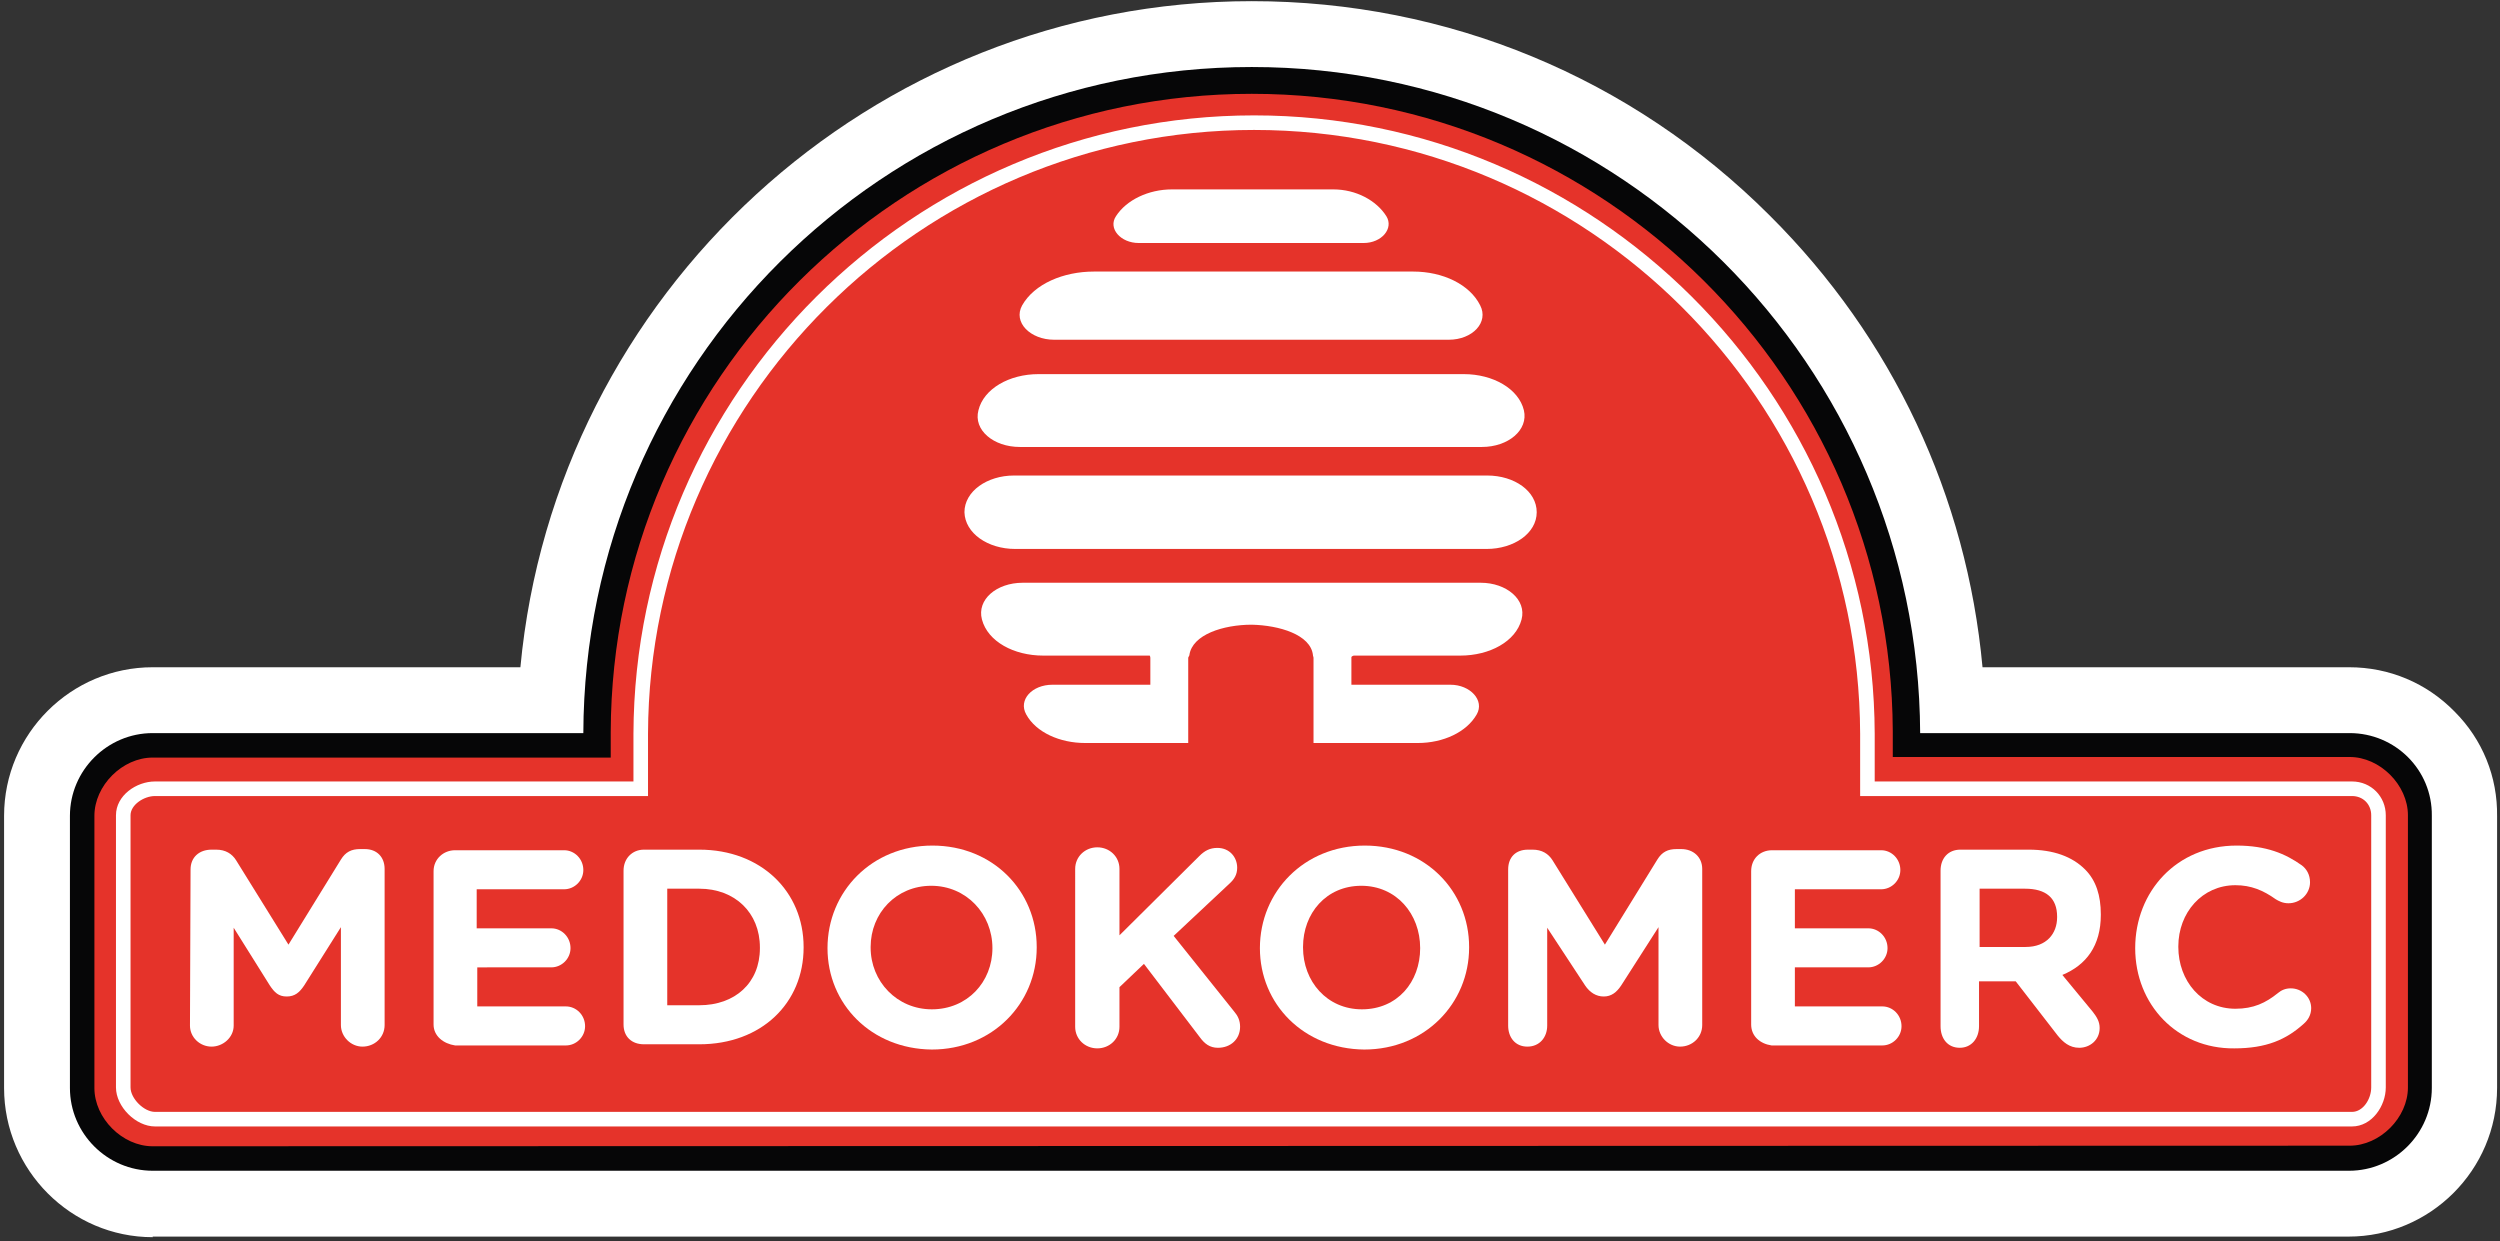 <?xml version="1.0" encoding="utf-8"?>
<!-- Generator: Adobe Illustrator 15.0.2, SVG Export Plug-In  -->
<!DOCTYPE svg PUBLIC "-//W3C//DTD SVG 1.1//EN" "http://www.w3.org/Graphics/SVG/1.1/DTD/svg11.dtd">
<svg version="1.1"
	 xmlns="http://www.w3.org/2000/svg"
	 x="0px" y="0px" width="429px" height="213px" viewBox="-0.7 -0.2 429 213"
	 overflow="visible" enable-background="new -0.7 -0.2 429 213" xml:space="preserve">
<rect x="-0.7" y="-0.2" width="429" height="213" fill="#333333" stroke="none"/>
<defs>
</defs>
<path fill="#FFFFFF" d="M25.5,212.1C11.5,212.1,0,200.6,0,186.5v-46.7c0-14.1,11.5-25.5,25.5-25.5h63.1C94.6,50.3,148.7,0,214.1,0
	c33.6,0,65.2,13.1,88.9,36.8c21.1,21,33.8,48.2,36.5,77.5h62.9c6.9,0,13.3,2.7,18.1,7.6c4.8,4.8,7.4,11.2,7.3,18v46.6
	c0,14.1-11.5,25.5-25.5,25.5H25.5z"/>
<path fill="#060607" d="M402.5,125.6h-73.7c-0.3-63.2-51.5-114.3-114.7-114.3c-63.2,0-114.5,51.1-114.7,114.3H25.5
	c-7.8,0-14.2,6.4-14.2,14.2v46.7c0,7.8,6.4,14.2,14.2,14.2H127h174.1h101.3c7.8,0,14.2-6.4,14.2-14.2v-46.7
	C416.7,131.9,410.3,125.6,402.5,125.6z"/>
<path fill="#E5332A" d="M25.5,196.5c-5.2,0-10-4.8-10-10v-46.7c0-5.2,4.8-10,10-10h78.6v-4.4c0.2-60.5,49.6-109.5,110-109.5
	c60.4,0,109.7,49,110,109.3v4.5h78.4c5.2,0,10,4.8,10,10v46.7c0,5.2-4.8,10-10,10L25.5,196.5L25.5,196.5z"/>
<path fill="#FFFFFF" d="M402.9,193.1h-377c-3.3,0-6.7-3.4-6.7-6.7v-46.7c0-3.4,3.5-5.8,6.7-5.8H108v-8.2
	c0.2-58.5,48-106.1,106.5-106.1S320.8,67.2,321,125.7v8.2h81.9c3.3,0,5.8,2.6,5.8,5.8v46.7C408.7,189.6,406.3,193.1,402.9,193.1z
	 M25.9,136.4c-1.9,0-4.2,1.5-4.2,3.3v46.7c0,1.9,2.3,4.2,4.2,4.2h377c1.9,0,3.3-2.2,3.3-4.2v-46.7c0-1.9-1.4-3.3-3.3-3.3h-84.4
	v-10.7c-0.2-57.2-46.8-103.6-104-103.6c-57.1,0-103.8,46.5-104,103.6v10.7H25.9L25.9,136.4z"/>
<path fill="#FFFFFF" d="M32,149c0-2.1,1.5-3.4,3.6-3.4h0.8c1.6,0,2.7,0.7,3.4,1.8l9,14.5l9-14.6c0.8-1.3,1.8-1.8,3.3-1.8h0.8
	c2.1,0,3.4,1.4,3.4,3.4v26.8c0,2.1-1.7,3.7-3.8,3.7c-2,0-3.7-1.7-3.7-3.7v-16.8l-6.3,10c-0.8,1.2-1.6,1.9-3,1.9
	c-1.4,0-2.1-0.7-2.9-1.9l-6.2-9.9v16.8c0,2-1.8,3.6-3.8,3.6s-3.7-1.6-3.7-3.6L32,149L32,149z"/>
<path fill="#FFFFFF" d="M73.7,175.6v-26.3c0-2.1,1.7-3.6,3.7-3.6h18.7c1.8,0,3.3,1.5,3.3,3.4c0,1.8-1.5,3.3-3.3,3.3h-15v6.7h12.8
	c1.8,0,3.3,1.5,3.3,3.4c0,1.8-1.5,3.3-3.3,3.3H81.2v6.7h15.2c1.8,0,3.3,1.5,3.3,3.4c0,1.8-1.5,3.3-3.3,3.3h-19
	C75.4,178.9,73.7,177.6,73.7,175.6z"/>
<path fill="#FFFFFF" d="M106.3,149.2c0-2.1,1.5-3.6,3.5-3.6h9.5c10.6,0,17.9,7.2,17.9,16.7v0.1c0,9.5-7.2,16.6-17.9,16.6h-9.5
	c-2.1,0-3.5-1.3-3.5-3.4V149.2z M119.3,172.3c6.1,0,10.4-3.8,10.4-9.8v-0.1c0-6-4.3-10.1-10.4-10.1h-5.5v20H119.3L119.3,172.3z"/>
<path fill="#FFFFFF" d="M141.3,162.5L141.3,162.5c0-9.7,7.6-17.6,18-17.6s17.9,7.8,17.9,17.4v0.1c0,9.6-7.6,17.5-18,17.5
	C148.8,179.8,141.3,172.1,141.3,162.5z M169.6,162.5L169.6,162.5c0-5.9-4.5-10.7-10.5-10.7s-10.4,4.7-10.4,10.5v0.1
	c0,5.8,4.5,10.6,10.5,10.6C165.3,173,169.6,168.3,169.6,162.5z"/>
<path fill="#FFFFFF" d="M183.8,148.9c0-2.1,1.7-3.7,3.8-3.7c2.1,0,3.8,1.6,3.8,3.7v11.4l13.7-13.6c0.9-0.9,1.8-1.4,3.1-1.4
	c2.1,0,3.4,1.6,3.4,3.4c0,1.2-0.5,2-1.4,2.8l-9.5,8.9l10.4,13c0.6,0.7,1,1.5,1,2.6c0,2.1-1.6,3.6-3.8,3.6c-1.4,0-2.3-0.7-3.1-1.8
	l-9.6-12.6l-4.2,4v6.8c0,2.1-1.7,3.7-3.8,3.7c-2.1,0-3.8-1.6-3.8-3.7V148.9L183.8,148.9z"/>
<path fill="#FFFFFF" d="M215.5,162.5L215.5,162.5c0-9.7,7.6-17.6,18-17.6c10.4,0,17.9,7.8,17.9,17.4v0.1c0,9.6-7.6,17.5-18,17.5
	C223,179.8,215.5,172.1,215.5,162.5z M243,162.5L243,162.5c0-5.9-4.1-10.7-10.1-10.7s-10,4.7-10,10.5v0.1c0,5.8,4.1,10.6,10.1,10.6
	C239.1,173,243,168.3,243,162.5z"/>
<path fill="#FFFFFF" d="M258.1,149c0-2.1,1.3-3.4,3.4-3.4h0.8c1.6,0,2.7,0.7,3.4,1.8l9,14.5l9-14.6c0.8-1.3,1.8-1.8,3.3-1.8h0.8
	c2.1,0,3.6,1.4,3.6,3.4v26.8c0,2.1-1.7,3.7-3.8,3.7c-2,0-3.7-1.7-3.7-3.7v-16.8l-6.4,10c-0.8,1.2-1.7,1.9-3,1.9s-2.4-0.7-3.2-1.9
	l-6.5-9.9v16.8c0,2-1.3,3.6-3.4,3.6c-2.1,0-3.3-1.6-3.3-3.6V149L258.1,149z"/>
<path fill="#FFFFFF" d="M299.8,175.6v-26.3c0-2.1,1.5-3.6,3.6-3.6h18.7c1.8,0,3.3,1.5,3.3,3.4c0,1.8-1.5,3.3-3.3,3.3h-14.8v6.7h12.6
	c1.8,0,3.3,1.5,3.3,3.4c0,1.8-1.5,3.3-3.3,3.3h-12.6v6.7h15c1.8,0,3.3,1.5,3.3,3.4c0,1.8-1.5,3.3-3.3,3.3h-19
	C301.3,178.9,299.8,177.6,299.8,175.6z"/>
<path fill="#FFFFFF" d="M332.3,149.2c0-2.1,1.3-3.6,3.4-3.6h11.7c4.3,0,7.5,1.2,9.7,3.4c1.9,1.9,2.7,4.5,2.7,7.7v0.1
	c0,5.3-2.5,8.6-6.6,10.3l5.2,6.3c0.7,0.9,1.2,1.7,1.2,2.8c0,2.1-1.7,3.4-3.5,3.4c-1.7,0-2.8-1-3.7-2.1l-7.2-9.3h-6.3v7.7
	c0,2.1-1.3,3.7-3.3,3.7c-2.1,0-3.3-1.6-3.3-3.7V149.2L332.3,149.2z M346.9,162.3c3.6,0,5.4-2.3,5.4-5.1v-0.1c0-3.2-1.9-4.8-5.5-4.8
	H339v10H346.9L346.9,162.3z"/>
<path fill="#FFFFFF" d="M365.7,162.5L365.7,162.5c0-9.7,7.1-17.6,17.4-17.6c5.1,0,8.4,1.4,11.2,3.4c0.8,0.6,1.4,1.6,1.4,2.9
	c0,2-1.7,3.6-3.7,3.6c-1,0-1.7-0.4-2.2-0.7c-2.1-1.5-4.2-2.4-6.9-2.4c-5.7,0-9.8,4.7-9.8,10.5v0.1c0,5.8,4,10.6,9.8,10.6
	c3.1,0,5.2-1,7.3-2.7c0.6-0.5,1.3-0.8,2.2-0.8c1.9,0,3.5,1.5,3.5,3.4c0,1.2-0.6,2.1-1.3,2.7c-3,2.7-6.4,4.2-11.9,4.2
	C372.9,179.8,365.7,172.2,365.7,162.5z"/>
<path fill="#FFFFFF" d="M173.5,94h80.9c4.7,0,8.6-2.7,8.6-6.3s-3.8-6.3-8.5-6.3h-81.2c-4.6,0-8.5,2.7-8.5,6.3
	C164.9,91.3,168.8,94,173.5,94z"/>
<path fill="#FFFFFF" d="M180.2,58.1h67.7c4.1,0,6.9-3,5.4-5.9c-1.8-3.6-6.4-5.8-11.5-5.8H187c-5.2,0-10.2,2.1-12.3,5.8
	C173.1,55.1,176.1,58.1,180.2,58.1z"/>
<path fill="#FFFFFF" d="M194.7,41.5h38.6c3.1,0,5.2-2.5,3.9-4.6c-1.7-2.7-5.2-4.6-9.1-4.6h-27.7c-4,0-7.8,1.8-9.6,4.6
	C189.4,39,191.6,41.5,194.7,41.5z"/>
<path fill="#FFFFFF" d="M174.3,76.5h79.3c4.5,0,8-2.9,7.2-6.3c-0.9-3.7-5.3-6.2-10.3-6.2h-73c-5,0-9.4,2.5-10.3,6.2
	C166.3,73.6,169.8,76.5,174.3,76.5z"/>
<path fill="#FFFFFF" d="M224.6,112.2c0,0.2,0.1,0.3,0.1,0.5v4.2v10.4h3.4h3.5h11c4.4,0,8.4-1.9,10.1-4.9c1.4-2.4-1.1-5.1-4.5-5.1
	h-17v-4.7c0-0.2,0.4-0.3,0.4-0.3h18.3c5,0,9.5-2.4,10.5-6.2c0.9-3.4-2.6-6.3-7-6.3h-78.6c-4.5,0-7.9,2.9-7,6.3
	c1,3.8,5.5,6.2,10.5,6.2h18.3c0,0,0.1,0.2,0.1,0.4v4.6h-16.8c-3.5,0-5.9,2.6-4.5,5.1c1.7,3.1,5.8,4.9,10.1,4.9h11h3.5h3.2v-10.4
	v-4.2c0-0.2,0.2-0.3,0.2-0.5c0.5-3.5,5.8-5.2,10.7-5.2C218.8,107.1,224.2,108.7,224.6,112.2z"/>
</svg>
